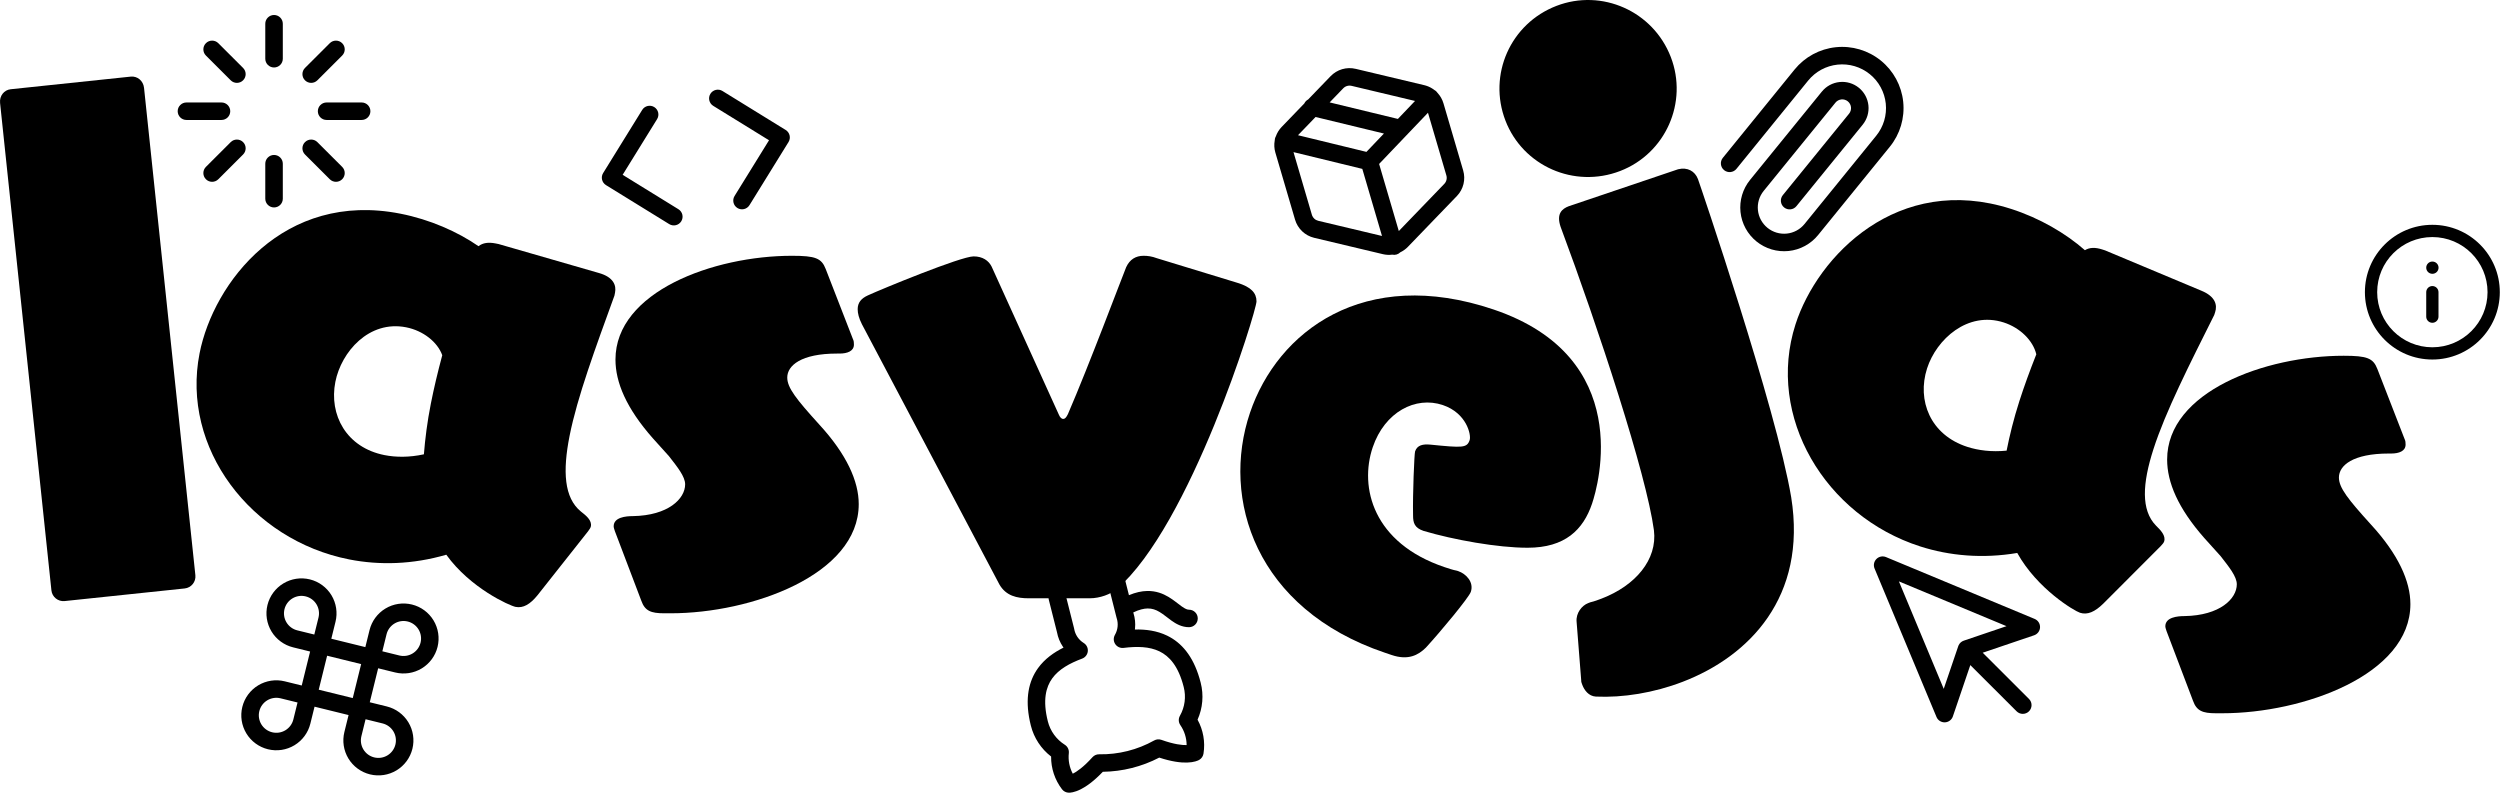 <svg width="782" height="248" viewBox="0 0 782 248" fill="none" xmlns="http://www.w3.org/2000/svg">
<path d="M695.165 223.108H693.098C688.964 223.108 687.086 222.357 685.958 219.168L677.692 197.403C677.504 196.84 677.316 196.277 677.316 195.902C677.316 193.087 681.073 192.712 683.328 192.712C694.413 192.524 699.674 187.271 699.674 182.768C699.674 180.329 697.231 177.326 694.601 173.949L689.528 168.32C681.261 158.939 677.879 150.871 677.879 143.741C677.879 122.539 708.504 111.281 733.117 111.281C740.444 111.281 742.323 112.032 743.638 115.409L752.093 137.174C752.468 137.924 752.468 138.487 752.468 139.05C752.468 141.114 750.402 141.865 747.959 141.865H747.208C735.935 141.865 731.614 145.617 731.614 149.37C731.614 152.559 734.432 156.124 741.571 164.005C750.214 173.386 753.971 181.83 753.971 188.959C753.971 211.1 720.341 223.108 695.165 223.108Z" fill="black"/>
<path d="M675.892 170.805L657.852 188.866C655.266 191.387 652.96 192.422 650.635 191.676C648.846 191.103 637.242 184.23 630.996 172.966C620.144 174.808 609.794 173.855 600.671 170.93C570.796 161.354 552.386 130.229 561.631 101.466C568.522 80.028 593.662 53.996 629.082 65.35C638.027 68.217 646.161 72.993 652.161 78.266C653.637 77.36 655.419 77.34 657.566 78.028L658.46 78.315L688.547 90.915C693.083 92.763 693.589 95.487 692.9 97.631L692.613 98.524C684.883 113.979 677.383 128.719 673.593 140.509C670.147 151.228 669.646 159.541 674.394 164.413C675.896 165.88 677.519 167.583 676.945 169.369C676.83 169.727 676.479 170.205 675.892 170.805ZM627.668 140.961C628.625 136.144 629.875 131.027 631.655 125.489C633.148 120.844 634.877 116.078 636.958 110.833C635.959 106.572 631.933 102.523 626.745 100.86C615.475 97.247 605.711 106.137 602.783 115.249C599.567 125.253 603.787 136.065 615.415 139.792C618.814 140.882 622.98 141.429 627.668 140.961Z" fill="black"/>
<path d="M494.603 212.819L493.158 194.472C492.913 191.751 494.826 189.406 496.755 188.663L497.456 188.393C498.751 188.096 499.978 187.623 501.03 187.218C511.548 183.169 518.488 175.067 517.348 165.854C514.986 148.263 499.895 102.393 488.147 70.921C486.768 66.827 488.601 65.316 490.705 64.507C490.88 64.439 520.98 54.258 524.904 52.948C527.844 52.218 530.165 53.536 531.111 55.987C531.585 57.212 555.68 127.969 560.289 155.554C565.305 186.803 547.069 205.286 526.383 213.251C517.268 216.761 507.584 218.277 499.18 217.893C496.913 217.76 495.576 215.862 494.968 214.287C494.765 213.761 494.563 213.236 494.603 212.819ZM522.623 17.831C528.097 32.011 520.988 48.02 506.789 53.488C492.414 59.022 476.383 51.923 470.908 37.742C465.366 23.387 472.475 7.377 486.85 1.843C501.05 -3.625 517.081 3.475 522.623 17.831Z" fill="black"/>
<path d="M435.321 204.891L433.186 204.169C392.79 190.506 381.845 156.099 391.006 129.087C399.624 103.674 426.638 83.096 467.211 96.818C511.343 111.745 499.981 151.681 497.993 157.546C495.22 165.721 489.549 171.33 477.844 171.333C468.516 171.348 454.685 168.849 445.311 166.075C442.464 165.112 441.996 163.567 442.007 161.194C441.86 154.607 442.397 141.912 442.638 141.201C443.301 139.246 445.026 138.839 447.52 139.088C457.497 140.086 458.863 140.151 459.707 137.663C460.249 136.064 458.797 129.234 451.323 126.706C442.781 123.817 433.131 128.873 429.395 139.892C425.116 152.509 429.548 169.856 451.792 177.379C453.038 177.801 454.461 178.282 455.767 178.526L456.123 178.646C458.614 179.489 461.097 182.111 460.073 185.132C459.47 186.91 450.745 197.429 446.027 202.569C443.639 204.931 440.482 206.636 435.321 204.891Z" fill="black"/>
<path d="M340.804 187.146H321.828C318.071 187.146 314.689 186.396 312.622 182.831L269.597 101.4C268.658 99.524 268.282 98.023 268.282 96.709C268.282 94.645 269.409 93.332 271.476 92.394C275.985 90.33 300.598 80.198 304.543 80.198C307.361 80.198 309.24 81.511 310.18 83.388L331.222 129.732C331.598 130.67 332.162 131.045 332.538 131.045C333.101 131.045 333.477 130.67 334.041 129.544C340.616 114.346 350.95 86.765 352.265 83.575C353.392 81.136 355.271 80.01 357.714 80.01C359.029 80.01 360.344 80.198 361.847 80.761L387.023 88.454C391.344 89.767 393.035 91.643 393.035 94.27C393.035 97.272 372.368 164.443 349.259 184.332C347.38 185.833 344.186 187.146 340.804 187.146Z" fill="black"/>
<path d="M209.804 191.837H207.737C203.604 191.837 201.725 191.086 200.598 187.897L192.331 166.132C192.143 165.569 191.955 165.006 191.955 164.631C191.955 161.816 195.713 161.441 197.968 161.441C209.053 161.254 214.313 156 214.313 151.497C214.313 149.058 211.871 146.056 209.24 142.678L204.168 137.049C195.901 127.668 192.519 119.6 192.519 112.47C192.519 91.268 223.144 80.01 247.756 80.01C255.083 80.01 256.962 80.761 258.277 84.138L266.732 105.903C267.108 106.654 267.108 107.216 267.108 107.779C267.108 109.843 265.041 110.594 262.599 110.594H261.847C250.574 110.594 246.253 114.346 246.253 118.099C246.253 121.289 249.071 124.854 256.211 132.734C264.853 142.115 268.611 150.559 268.611 157.689C268.611 179.829 234.98 191.837 209.804 191.837Z" fill="black"/>
<path d="M183.945 166.192L168.115 186.212C165.837 189.014 163.667 190.308 161.271 189.835C159.427 189.472 147.107 183.983 139.6 173.515C129.033 176.596 118.643 176.843 109.243 174.99C78.46 168.922 56.575 140.128 62.432 110.491C66.798 88.402 88.76 59.645 125.257 66.84C134.473 68.656 143.105 72.461 149.675 77.008C151.035 75.937 152.803 75.712 155.015 76.148L155.937 76.33L187.279 85.377C191.999 86.69 192.816 89.337 192.38 91.546L192.198 92.466C186.306 108.709 180.56 124.215 178.159 136.364C175.976 147.408 176.439 155.723 181.719 160.015C183.38 161.299 185.19 162.803 184.826 164.644C184.753 165.012 184.46 165.528 183.945 166.192ZM132.594 142.108C132.987 137.213 133.637 131.986 134.765 126.28C135.711 121.494 136.878 116.56 138.338 111.11C136.854 106.993 132.386 103.435 127.041 102.381C115.429 100.092 106.758 110.049 104.902 119.437C102.865 129.745 108.307 139.998 120.288 142.36C123.79 143.05 127.991 143.113 132.594 142.108Z" fill="black"/>
<path d="M57.77 184.068L20.213 188.014C18.157 188.23 16.299 186.727 16.083 184.674L0.024 32.223C-0.212 29.984 1.293 28.128 3.349 27.912L40.906 23.966C42.961 23.751 44.819 25.253 45.055 27.492L61.114 179.944C61.33 181.996 59.825 183.853 57.77 184.068Z" fill="black"/>
<path d="M200.878 34.382C201.673 33.096 203.361 32.698 204.648 33.492C205.936 34.286 206.335 35.973 205.54 37.259L194.762 54.683L212.211 65.446C213.499 66.24 213.898 67.927 213.103 69.213C212.308 70.498 210.62 70.897 209.333 70.103L189.551 57.901C188.265 57.107 187.866 55.422 188.66 54.136L200.878 34.382ZM222.21 29.346C223.005 28.061 224.693 27.663 225.98 28.456L245.762 40.658C247.048 41.452 247.447 43.137 246.653 44.423L234.435 64.177C233.64 65.463 231.952 65.861 230.665 65.067C229.377 64.273 228.978 62.586 229.773 61.3L240.549 43.875L223.102 33.113C221.814 32.319 221.415 30.632 222.21 29.346Z" fill="black"/>
<path d="M93.07 219.74L87.749 218.43C86.338 218.083 84.845 218.31 83.602 219.06C82.358 219.811 81.465 221.025 81.118 222.434C80.77 223.843 80.996 225.331 81.747 226.573C82.499 227.815 83.715 228.709 85.126 229.056C86.537 229.404 88.029 229.176 89.272 228.426C90.516 227.675 91.41 226.462 91.758 225.053L93.07 219.74ZM123.682 232.911C124.029 231.502 123.802 230.013 123.05 228.771C122.298 227.529 121.084 226.635 119.673 226.288L114.352 224.979L113.041 230.292C112.693 231.701 112.921 233.19 113.673 234.432C114.425 235.674 115.639 236.567 117.05 236.914C118.461 237.262 119.952 237.034 121.196 236.283C122.439 235.533 123.334 234.32 123.682 232.911ZM99.701 215.736L110.343 218.356L112.967 207.728L102.324 205.108L99.701 215.736ZM99.627 193.172C99.975 191.763 99.747 190.272 98.996 189.03C98.244 187.789 97.028 186.897 95.618 186.55C94.207 186.202 92.714 186.427 91.471 187.178C90.227 187.929 89.334 189.144 88.986 190.553C88.638 191.962 88.864 193.451 89.616 194.693C90.368 195.935 91.584 196.829 92.995 197.176L98.315 198.485L99.627 193.172ZM131.55 201.03C131.898 199.621 131.671 198.13 130.919 196.888C130.167 195.647 128.952 194.755 127.541 194.408C126.13 194.06 124.64 194.286 123.396 195.037C122.152 195.787 121.257 197.002 120.91 198.411L119.598 203.724L124.918 205.034C126.33 205.381 127.82 205.154 129.064 204.403C130.308 203.652 131.202 202.439 131.55 201.03ZM136.87 202.34C136.175 205.158 134.387 207.586 131.9 209.088C129.412 210.589 126.429 211.042 123.607 210.347L118.287 209.037L115.664 219.665L120.984 220.975C123.806 221.67 126.237 223.455 127.741 225.939C129.245 228.423 129.697 231.402 129.002 234.22C128.306 237.039 126.519 239.466 124.031 240.968C121.544 242.47 118.561 242.922 115.739 242.227C112.916 241.533 110.486 239.748 108.982 237.264C107.478 234.779 107.025 231.8 107.721 228.982L109.032 223.669L98.39 221.049L97.078 226.362C96.383 229.181 94.595 231.608 92.108 233.11C89.621 234.612 86.637 235.064 83.815 234.369C80.993 233.675 78.562 231.89 77.058 229.406C75.555 226.922 75.1 223.942 75.796 221.124C76.491 218.305 78.28 215.878 80.768 214.376C83.255 212.875 86.238 212.422 89.061 213.117L94.381 214.427L97.004 203.799L91.684 202.489C88.862 201.794 86.431 200.009 84.927 197.525C83.423 195.041 82.969 192.061 83.664 189.243C84.36 186.425 86.149 183.998 88.636 182.496C91.124 180.994 94.107 180.54 96.93 181.235C99.752 181.929 102.182 183.716 103.686 186.2C105.189 188.684 105.643 191.664 104.947 194.482L103.636 199.795L114.278 202.415L115.589 197.102C116.285 194.283 118.072 191.856 120.56 190.354C123.047 188.852 126.031 188.398 128.853 189.093C131.675 189.787 134.106 191.574 135.609 194.058C137.113 196.542 137.566 199.522 136.87 202.34Z" fill="black"/>
<path d="M333.365 186.216L335.954 196.484C335.971 196.553 335.987 196.623 335.999 196.693C336.153 197.601 336.498 198.466 337.012 199.229C337.527 199.993 338.198 200.639 338.982 201.124C339.871 201.673 340.369 202.679 340.267 203.717C340.164 204.756 339.479 205.646 338.5 206.012C334.591 207.471 331.204 209.332 329.139 212.19C327.176 214.908 326.087 218.989 327.769 225.659C328.532 228.682 330.431 231.295 333.071 232.96C333.957 233.519 334.445 234.536 334.33 235.576C334.081 237.811 334.522 240.052 335.563 242.015C335.568 242.013 335.574 242.01 335.579 242.007C336.802 241.394 338.889 239.996 341.731 236.846C342.263 236.258 343.024 235.928 343.817 235.942C349.836 236.05 355.776 234.557 361.026 231.615C361.717 231.228 362.543 231.158 363.29 231.425C367.288 232.855 369.79 233.099 371.158 233.061C371.165 233.06 371.171 233.06 371.178 233.06C371.164 230.839 370.485 228.657 369.207 226.806C368.611 225.944 368.561 224.818 369.077 223.906C370.623 221.172 371.05 217.945 370.266 214.904L370.262 214.889C368.596 208.28 365.715 205.221 362.691 203.753C359.505 202.207 355.623 202.15 351.462 202.664C350.431 202.791 349.416 202.327 348.841 201.463C348.267 200.599 348.232 199.484 348.75 198.585C349.205 197.796 349.488 196.919 349.582 196.014C349.675 195.108 349.577 194.193 349.293 193.329C349.273 193.268 349.254 193.206 349.239 193.144L346.65 182.875C346.28 181.409 347.171 179.921 348.638 179.552C350.105 179.184 351.594 180.073 351.963 181.539L353.132 186.173C355.191 185.307 357.09 184.887 358.874 184.857C361.589 184.812 363.752 185.668 365.51 186.718C366.37 187.231 367.142 187.796 367.815 188.307C368.531 188.851 369.062 189.275 369.634 189.682C370.763 190.485 371.396 190.715 371.916 190.714C373.429 190.712 374.657 191.934 374.66 193.445C374.663 194.956 373.437 196.184 371.924 196.186C369.62 196.19 367.8 195.096 366.455 194.14C365.791 193.668 365.077 193.104 364.496 192.663C363.873 192.189 363.293 191.771 362.698 191.416C361.546 190.729 360.385 190.306 358.967 190.329C357.841 190.348 356.387 190.656 354.491 191.565L354.541 191.761C355.03 193.316 355.201 194.954 355.033 196.576C355.022 196.688 355.005 196.8 354.99 196.911C358.326 196.836 361.839 197.256 365.086 198.833C369.601 201.024 373.147 205.212 375.188 212.133L375.576 213.553C376.57 217.423 376.214 221.499 374.595 225.119C376.373 228.343 377.037 232.081 376.451 235.747C376.323 236.55 375.843 237.255 375.143 237.67L373.745 235.317C375.142 237.67 375.14 237.672 375.138 237.673L375.132 237.677C375.129 237.678 375.125 237.679 375.122 237.681C375.115 237.685 375.108 237.69 375.101 237.694C375.087 237.702 375.072 237.711 375.056 237.719C375.025 237.737 374.99 237.756 374.952 237.775C374.876 237.814 374.787 237.856 374.684 237.9C374.478 237.988 374.218 238.082 373.901 238.171C373.267 238.349 372.415 238.5 371.312 238.531C369.307 238.587 366.485 238.248 362.615 236.978C357.158 239.814 351.112 241.334 344.961 241.417C342.154 244.367 339.829 246 338.036 246.899C337.049 247.393 336.227 247.663 335.584 247.806C335.264 247.877 334.991 247.917 334.768 247.937C334.656 247.947 334.557 247.952 334.471 247.954C334.428 247.955 334.389 247.955 334.353 247.955C334.335 247.954 334.317 247.954 334.301 247.954C334.293 247.954 334.285 247.952 334.277 247.952C334.273 247.952 334.269 247.953 334.265 247.953L334.259 247.952C334.257 247.951 334.258 247.896 334.342 245.865L334.255 247.952C333.441 247.918 332.685 247.523 332.191 246.876C329.937 243.925 328.749 240.32 328.786 236.64C325.665 234.235 323.427 230.843 322.456 226.995L322.121 225.552C320.627 218.452 321.753 213.06 324.694 208.99C326.803 206.07 329.695 204.054 332.671 202.569C332.603 202.474 332.533 202.382 332.467 202.285C331.55 200.924 330.926 199.387 330.628 197.774L328.051 187.552C327.681 186.086 328.572 184.598 330.039 184.229C331.507 183.861 332.995 184.75 333.365 186.216Z" fill="black"/>
<path d="M82.98 62.152V51.208C82.98 49.697 84.208 48.471 85.721 48.471C87.234 48.471 88.462 49.697 88.462 51.208V62.152C88.462 63.663 87.234 64.889 85.721 64.889C84.208 64.889 82.98 63.663 82.98 62.152ZM72.166 44.457C73.237 43.388 74.971 43.388 76.04 44.457C77.111 45.525 77.111 47.257 76.04 48.326L68.287 56.069C67.217 57.138 65.483 57.138 64.413 56.069C63.343 55.001 63.343 53.269 64.413 52.2L72.166 44.457ZM95.401 44.457C96.471 43.388 98.205 43.388 99.275 44.457L107.029 52.2C108.099 53.269 108.099 55.001 107.029 56.069C105.959 57.138 104.225 57.138 103.155 56.069L95.401 48.326C94.331 47.257 94.331 45.525 95.401 44.457ZM69.281 32.053C70.794 32.053 72.021 33.278 72.021 34.789C72.021 36.301 70.794 37.526 69.281 37.526H58.322C56.808 37.526 55.581 36.301 55.581 34.789C55.581 33.278 56.808 32.053 58.322 32.053H69.281ZM113.12 32.053C114.633 32.053 115.861 33.278 115.861 34.789C115.861 36.301 114.633 37.526 113.12 37.526H102.161C100.648 37.526 99.421 36.301 99.421 34.789C99.421 33.278 100.648 32.053 102.161 32.053H113.12ZM64.413 13.51C65.483 12.441 67.217 12.441 68.287 13.51L76.04 21.253C77.111 22.322 77.111 24.054 76.04 25.122C74.971 26.191 73.237 26.191 72.166 25.122L64.413 17.379C63.343 16.31 63.343 14.578 64.413 13.51ZM103.155 13.51C104.225 12.441 105.959 12.441 107.029 13.51C108.099 14.578 108.099 16.31 107.029 17.379L99.275 25.122C98.205 26.191 96.471 26.191 95.401 25.122C94.331 24.054 94.331 22.322 95.401 21.253L103.155 13.51ZM82.98 18.371V7.427C82.98 5.916 84.208 4.69 85.721 4.69C87.234 4.69 88.462 5.916 88.462 7.427V18.371C88.462 19.882 87.234 21.108 85.721 21.108C84.208 21.108 82.98 19.882 82.98 18.371Z" fill="black"/>
<path d="M778.103 91.39C778.103 81.87 770.374 74.153 760.841 74.153C751.308 74.153 743.581 81.87 743.581 91.39C743.581 100.911 751.308 108.629 760.841 108.629C770.374 108.629 778.103 100.911 778.103 91.39ZM758.924 99.052V91.39C758.924 90.333 759.782 89.476 760.841 89.476C761.9 89.476 762.76 90.333 762.76 91.39V99.052C762.76 100.11 761.9 100.968 760.841 100.968C759.782 100.968 758.924 100.109 758.924 99.052ZM760.86 81.815C761.919 81.815 762.779 82.671 762.779 83.729C762.779 84.787 761.919 85.645 760.86 85.645H760.841C759.782 85.645 758.924 84.787 758.924 83.729C758.924 82.671 759.782 81.815 760.841 81.815H760.86ZM781.939 91.39C781.939 103.027 772.493 112.46 760.841 112.46C749.189 112.46 739.743 103.026 739.743 91.39C739.743 79.754 749.189 70.321 760.841 70.321C772.493 70.321 781.939 79.754 781.939 91.39Z" fill="black"/>
<path d="M586.953 174.846C587.738 174.062 588.919 173.83 589.944 174.256L636.442 193.6C637.494 194.038 638.164 195.082 638.126 196.219C638.087 197.357 637.347 198.351 636.268 198.718L620.191 204.169L634.667 218.627C635.737 219.695 635.737 221.427 634.667 222.496C633.597 223.564 631.863 223.564 630.793 222.496L616.315 208.039L610.857 224.095C610.49 225.173 609.494 225.912 608.355 225.95C607.216 225.989 606.171 225.319 605.733 224.269L586.362 177.833C585.935 176.81 586.168 175.63 586.953 174.846ZM607.999 215.474L612.544 202.115L612.665 201.821C612.98 201.157 613.553 200.642 614.259 200.403L627.635 195.864L593.977 181.86L607.999 215.474Z" fill="black"/>
<path d="M419.828 21.64C421.209 21.235 422.671 21.203 424.069 21.54L424.07 21.537L445.558 26.654L445.571 26.656L446.091 26.8C447.03 27.094 447.905 27.558 448.68 28.16C448.888 28.273 449.086 28.413 449.266 28.584C449.416 28.727 449.543 28.885 449.654 29.051C450.517 29.979 451.155 31.095 451.514 32.315L457.682 53.327C458.086 54.709 458.12 56.172 457.779 57.571C457.437 58.969 456.734 60.254 455.739 61.295L455.729 61.303L440.415 77.186C439.723 77.909 438.907 78.494 438.009 78.922C437.695 79.235 437.301 79.478 436.845 79.611C436.389 79.744 435.926 79.753 435.493 79.659C434.506 79.782 433.502 79.732 432.529 79.496L432.529 79.494L411.052 74.383L411.041 74.38C409.641 74.04 408.354 73.338 407.311 72.345C406.268 71.352 405.503 70.102 405.096 68.721L398.928 47.709C398.572 46.49 398.507 45.206 398.73 43.96C398.734 43.761 398.756 43.558 398.806 43.356C398.865 43.113 398.957 42.887 399.073 42.679C399.459 41.587 400.068 40.583 400.873 39.741L400.881 39.733L407.991 32.357C408.25 31.808 408.681 31.375 409.199 31.104L416.204 23.84L416.205 23.842C417.199 22.804 418.448 22.044 419.828 21.64ZM410.355 67.176L410.477 67.512C410.622 67.839 410.831 68.136 411.092 68.384C411.438 68.714 411.865 68.946 412.33 69.06L432.288 73.811L426.129 52.826L404.604 47.583L410.355 67.176ZM431.387 51.287L437.547 72.271L451.774 57.517C452.106 57.17 452.341 56.741 452.455 56.275C452.569 55.81 452.557 55.323 452.423 54.863L446.671 35.268L431.387 51.287ZM406.015 42.295L427.422 47.509L432.894 41.774L411.512 36.595L406.015 42.295ZM421.37 26.892C420.909 27.028 420.492 27.281 420.16 27.629L420.151 27.637L415.914 32.03L437.26 37.2L442.622 31.578L422.801 26.861L422.789 26.859C422.321 26.746 421.832 26.757 421.37 26.892Z" fill="black"/>
<path d="M549.879 65.748C550.105 67.915 551.185 69.904 552.88 71.277C554.574 72.649 556.744 73.292 558.914 73.066C561.084 72.841 563.076 71.764 564.45 70.072L586.884 42.454C589.174 39.634 590.248 36.021 589.871 32.41C589.494 28.798 587.697 25.484 584.874 23.197C582.05 20.909 578.432 19.836 574.816 20.212C571.2 20.588 567.881 22.385 565.591 25.204L543.157 52.823C542.204 53.996 540.477 54.176 539.302 53.224C538.128 52.272 537.948 50.549 538.9 49.376L561.334 21.758C564.54 17.811 569.186 15.296 574.248 14.769C579.309 14.242 584.373 15.746 588.325 18.947C592.278 22.149 594.795 26.787 595.323 31.842C595.851 36.897 594.345 41.953 591.139 45.9L568.705 73.519C566.415 76.338 563.097 78.135 559.482 78.511C555.867 78.887 552.251 77.812 549.428 75.526C546.605 73.239 544.806 69.926 544.429 66.315C544.053 62.705 545.129 59.093 547.418 56.275L547.418 56.273L569.879 28.651L569.881 28.653C571.254 26.962 573.243 25.885 575.412 25.659C577.581 25.433 579.75 26.077 581.444 27.449C583.138 28.821 584.216 30.809 584.442 32.975C584.668 35.141 584.023 37.307 582.65 38.999L582.65 39.001L561.921 64.488C560.967 65.661 559.242 65.84 558.068 64.888C556.893 63.935 556.714 62.21 557.668 61.037L578.395 35.55L578.397 35.552C578.854 34.988 579.067 34.264 578.992 33.542C578.917 32.82 578.557 32.156 577.992 31.698C577.428 31.241 576.703 31.027 575.98 31.102C575.256 31.177 574.592 31.536 574.134 32.1L574.134 32.102L551.672 59.723C550.298 61.415 549.653 63.582 549.879 65.748Z" fill="black"/>
</svg>

